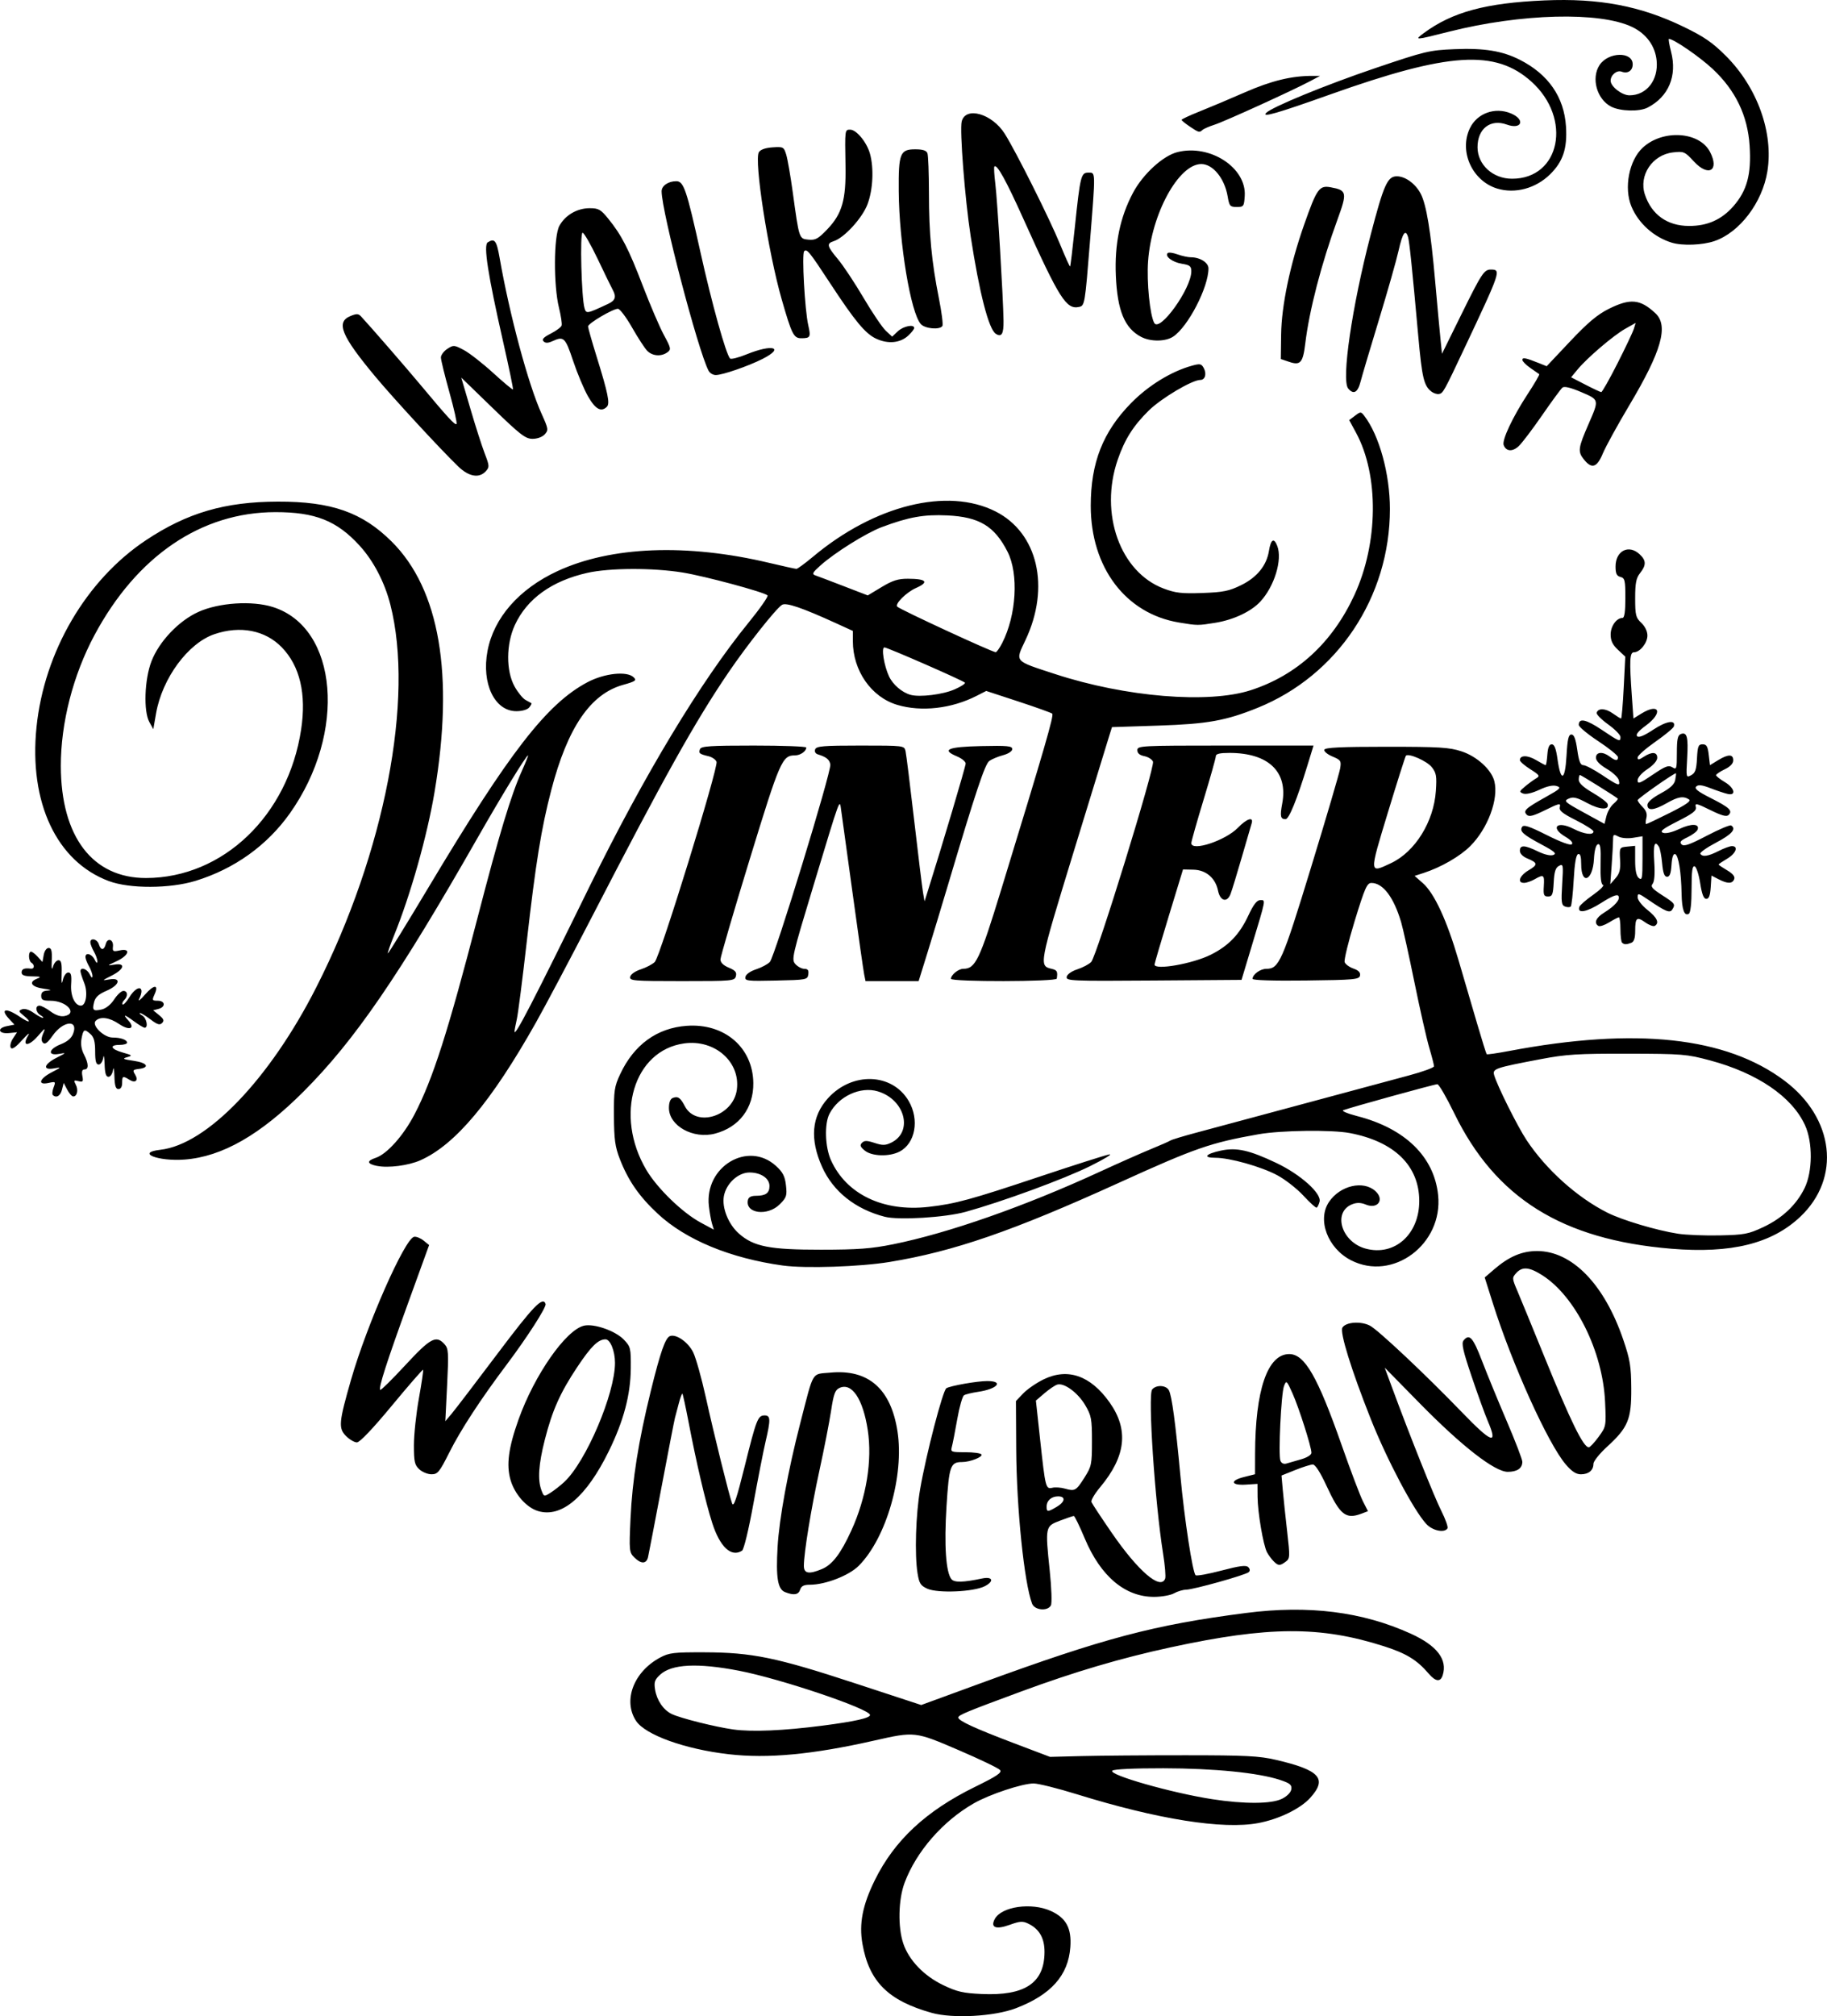 <?xml version="1.0" encoding="UTF-8" standalone="no"?>
<!-- Created with Inkscape (http://www.inkscape.org/) -->

<svg
   xmlns:dc="http://purl.org/dc/elements/1.1/"
   xmlns:cc="http://creativecommons.org/ns#"
   xmlns:rdf="http://www.w3.org/1999/02/22-rdf-syntax-ns#"
   xmlns:svg="http://www.w3.org/2000/svg"
   xmlns="http://www.w3.org/2000/svg"
   xmlns:sodipodi="http://sodipodi.sourceforge.net/DTD/sodipodi-0.dtd"
   xmlns:inkscape="http://www.inkscape.org/namespaces/inkscape"
   width="197.123mm"
   height="217.405mm"
   viewBox="0 0 197.123 217.405"
   version="1.1"
   id="svg232"
   inkscape:version="0.92.3 (2405546, 2018-03-11)"
   sodipodi:docname="Walking in a winter wonderland.svg">
  <title
     id="title249">Walking in a winter wonderland</title>
  <defs
     id="defs226" />
  <sodipodi:namedview
     id="base"
     pagecolor="#ffffff"
     bordercolor="#666666"
     borderopacity="1.0"
     inkscape:pageopacity="0.0"
     inkscape:pageshadow="2"
     inkscape:zoom="0.35"
     inkscape:cx="-720.11553"
     inkscape:cy="-239.44535"
     inkscape:document-units="mm"
     inkscape:current-layer="layer1"
     showgrid="false"
     fit-margin-top="0"
     fit-margin-left="0"
     fit-margin-right="0"
     fit-margin-bottom="0"
     inkscape:window-width="1920"
     inkscape:window-height="1017"
     inkscape:window-x="3832"
     inkscape:window-y="-8"
     inkscape:window-maximized="1" />
  <g
     inkscape:label="Layer 1"
     inkscape:groupmode="layer"
     id="layer1"
     transform="translate(544.305,192.401)">
    <path
       style="fill:#000000;stroke-width:1"
       d="m -443.791,24.644 c -4.682,-1.311 -6.745,-3.367 -7.461,-7.437 -0.381,-2.162 0.008,-4.169 1.326,-6.849 2.121,-4.311 5.527,-7.484 10.818,-10.078 2.378,-1.166 2.933,-1.539 2.701,-1.819 -0.161,-0.193 -2.162,-1.155 -4.448,-2.136 -4.73,-2.031 -4.733,-2.031 -9.126,-1.038 -6.68,1.511 -11.499,1.961 -15.728,1.47 -4.722,-0.549 -8.982,-2.086 -9.972,-3.597 -1.436,-2.192 -0.253,-5.298 2.599,-6.824 0.971,-0.52 1.468,-0.578 4.788,-0.567 5.133,0.017 7.74,0.552 16.19,3.324 l 7.194,2.36 6.439,-2.356 c 13.312,-4.869 18.678,-6.29 28.597,-7.568 6.751,-0.87 12.561,-0.141 17.78,2.229 2.834,1.288 3.987,2.788 3.447,4.489 -0.239,0.754 -0.766,0.693 -1.508,-0.175 -1.26,-1.475 -2.412,-2.182 -4.804,-2.949 -6.885,-2.206 -12.472,-2.178 -23.06,0.115 -5.354,1.159 -10.389,2.647 -16.133,4.767 -5.864,2.164 -6.758,2.534 -6.758,2.798 0,0.346 1.771,1.163 5.988,2.761 l 3.909,1.482 3.452,-0.088 c 1.899,-0.048 6.905,-0.088 11.125,-0.087 6.546,0.001 7.984,0.073 9.79,0.494 4.752,1.106 5.581,2.023 3.707,4.097 -1.065,1.178 -3.377,2.301 -5.603,2.72 -3.815,0.718 -10.827,-0.395 -19.579,-3.107 -2.061,-0.639 -4.16,-1.162 -4.663,-1.162 -1.223,0 -4.756,1.173 -6.45,2.142 -3.352,1.917 -6.21,5.195 -7.472,8.569 -0.677,1.808 -0.739,4.79 -0.137,6.557 0.613,1.8 2.224,3.477 4.298,4.474 1.487,0.715 2.145,0.867 4.149,0.959 4.663,0.214 6.762,-1.177 6.788,-4.497 0.012,-1.505 -0.547,-2.498 -1.733,-3.079 -0.617,-0.303 -0.902,-0.286 -2.027,0.119 -1.491,0.536 -2.102,0.297 -1.606,-0.63 0.722,-1.349 3.962,-1.813 6.047,-0.866 1.654,0.751 2.251,1.857 2.104,3.902 -0.218,3.044 -2.084,5.137 -5.869,6.585 -2.337,0.894 -6.811,1.139 -9.099,0.498 z m 37.807,-23.08 c 0.554,-0.277 0.959,-0.691 1.007,-1.032 0.067,-0.471 -0.142,-0.643 -1.216,-1 -2.332,-0.775 -7.078,-1.249 -12.582,-1.258 -3.21,-0.005 -5.354,0.096 -5.518,0.26 -0.445,0.445 6.37,2.389 10.768,3.072 3.48,0.54 6.407,0.524 7.541,-0.043 z m -49.574,-7.887 c 3.483,-0.451 5.124,-0.819 5.124,-1.149 0,-0.651 -9.639,-3.905 -14.141,-4.773 -4.469,-0.862 -7.267,-0.721 -8.509,0.431 -0.589,0.545 -0.673,0.797 -0.54,1.615 0.185,1.143 0.893,2.181 1.782,2.617 0.911,0.446 4.689,1.396 6.646,1.67 2.009,0.282 5.406,0.137 9.637,-0.411 z M -432.949,-19.476 c -0.851,-2.239 -1.676,-10.255 -1.713,-16.642 l -0.03,-5.206 0.786,-0.823 c 0.432,-0.452 1.416,-1.131 2.187,-1.508 2.609,-1.276 5.07,-0.425 7.125,2.467 2.096,2.948 1.777,5.818 -1.018,9.161 -0.583,0.697 -1.003,1.411 -0.935,1.587 0.068,0.176 1.05,1.665 2.182,3.309 2.859,4.153 5.283,6.234 5.773,4.957 0.082,-0.214 -0.019,-1.434 -0.224,-2.712 -0.883,-5.506 -1.656,-17.11 -1.178,-17.686 0.438,-0.528 1.504,-0.476 1.805,0.088 0.319,0.597 0.712,3.507 1.24,9.189 0.437,4.707 1.313,10.438 1.643,10.751 0.106,0.101 1.358,-0.124 2.782,-0.499 1.969,-0.518 2.663,-0.608 2.897,-0.374 0.193,0.193 0.214,0.395 0.057,0.54 -0.334,0.309 -5.947,1.882 -6.759,1.894 -0.35,0.005 -0.934,0.18 -1.298,0.387 -0.364,0.208 -1.323,0.382 -2.131,0.387 -3.146,0.02 -5.792,-2.204 -7.517,-6.319 -0.554,-1.322 -1.081,-2.403 -1.17,-2.403 -0.089,1.19e-4 -0.757,0.225 -1.485,0.501 -1.602,0.606 -1.61,0.643 -1.117,5.38 0.2,1.919 0.254,3.541 0.125,3.77 -0.364,0.65 -1.758,0.513 -2.029,-0.199 z m 2.649,-10.435 c 0.921,-0.544 1.004,-1.134 0.16,-1.134 -0.73,0 -1.244,0.459 -1.244,1.111 0,0.589 0.119,0.592 1.084,0.022 z m 3.018,-3.187 c 0.745,-1.177 0.793,-1.415 0.793,-3.899 0,-2.408 -0.065,-2.757 -0.725,-3.88 -0.803,-1.366 -2.313,-2.466 -3.041,-2.215 -0.257,0.088 -0.876,0.511 -1.375,0.939 l -0.908,0.778 0.453,4.176 c 0.57,5.249 0.606,5.394 1.327,5.224 0.311,-0.073 0.922,-0.031 1.359,0.094 1.07,0.307 1.202,0.231 2.117,-1.216 z m -32.331,12.37 c -0.783,-0.315 -0.986,-1.562 -0.795,-4.868 0.177,-3.064 1.124,-8.223 2.457,-13.385 1.481,-5.734 1.169,-5.213 3.231,-5.409 4.098,-0.39 6.534,1.735 7.247,6.323 0.744,4.784 -1.201,11.526 -4.185,14.511 -1.054,1.054 -3.597,2.038 -5.267,2.038 -0.648,0 -0.925,0.14 -1.048,0.529 -0.178,0.562 -0.691,0.644 -1.639,0.262 z m 3.994,-2.483 c 1.117,-0.467 2.026,-1.658 3.166,-4.148 1.625,-3.551 2.279,-7.56 1.771,-10.855 -0.516,-3.348 -1.715,-5.132 -3.042,-4.527 -0.48,0.219 -0.635,0.637 -0.914,2.475 -0.185,1.216 -0.748,4.101 -1.252,6.411 -0.9,4.127 -1.673,8.853 -1.683,10.286 -0.006,0.849 0.54,0.949 1.953,0.359 z m 11.357,2.117 c -0.717,-0.327 -0.871,-0.57 -1.046,-1.661 -0.326,-2.026 -0.192,-6.347 0.282,-9.083 0.645,-3.729 2.44,-10.629 2.828,-10.868 0.429,-0.265 3.324,-0.774 4.405,-0.774 1.844,0 1.109,0.857 -0.998,1.165 -0.655,0.096 -1.331,0.261 -1.502,0.368 -0.171,0.107 -0.5,1.264 -0.73,2.572 -0.23,1.308 -0.49,2.645 -0.579,2.973 -0.154,0.57 -0.092,0.595 1.442,0.595 0.882,0 1.669,0.107 1.75,0.239 0.168,0.272 -1.229,0.82 -2.09,0.82 -1.26,0 -1.406,0.413 -1.682,4.763 -0.267,4.2 -0.067,7.146 0.533,7.869 0.312,0.376 1.266,0.355 3.289,-0.072 1.16,-0.245 1.361,0.285 0.313,0.827 -1.191,0.616 -5.085,0.783 -6.216,0.268 z m 37.37,-2.959 c -0.23,-0.23 -0.548,-0.662 -0.709,-0.961 -0.405,-0.757 -1.008,-4.292 -1.019,-5.977 l -0.009,-1.402 -1.229,0.079 c -1.636,0.106 -1.79,-0.425 -0.237,-0.816 l 1.201,-0.302 0.005,-2.179 c 0.015,-6.895 1.341,-10.778 3.683,-10.778 1.67,0 3.061,2.415 5.672,9.856 0.958,2.729 1.985,5.439 2.283,6.023 l 0.542,1.062 -0.686,0.261 c -1.713,0.651 -2.332,0.156 -3.814,-3.051 -0.646,-1.397 -1.191,-2.245 -1.445,-2.245 -0.224,0 -1.077,0.268 -1.896,0.595 l -1.488,0.595 0.14,1.587 c 0.077,0.873 0.289,2.883 0.471,4.467 0.313,2.72 0.304,2.899 -0.164,3.241 -0.631,0.462 -0.792,0.455 -1.303,-0.055 z m 2.959,-10.985 c 0.656,-0.189 1.124,-0.483 1.124,-0.706 0,-0.633 -1.346,-4.855 -2.044,-6.413 -0.627,-1.399 -0.662,-1.43 -0.912,-0.794 -0.311,0.791 -0.632,7.431 -0.39,8.061 0.102,0.267 0.353,0.389 0.634,0.308 0.255,-0.074 0.97,-0.279 1.589,-0.457 z m -71.94,10.569 c -0.544,-0.544 -0.561,-0.725 -0.404,-4.167 0.19,-4.156 0.858,-8.363 2.185,-13.755 1.037,-4.214 1.572,-5.746 2.072,-5.938 0.67,-0.257 1.985,0.668 2.514,1.769 0.29,0.603 0.896,2.763 1.347,4.8 0.916,4.137 2.513,10.581 2.845,11.478 0.165,0.447 0.484,-0.492 1.351,-3.98 1.272,-5.118 1.427,-5.513 2.161,-5.513 0.641,0 0.657,0.442 0.097,2.828 -0.232,0.991 -0.821,3.994 -1.309,6.673 -0.517,2.839 -1.03,4.962 -1.231,5.089 -1.164,0.738 -2.383,-0.399 -3.218,-3.003 -0.715,-2.232 -1.692,-6.4 -2.559,-10.921 -0.307,-1.598 -0.601,-2.95 -0.654,-3.003 -0.053,-0.053 -0.231,0.421 -0.395,1.054 -0.164,0.633 -0.348,1.33 -0.41,1.548 -0.062,0.218 -0.709,3.552 -1.439,7.408 -0.73,3.856 -1.389,7.279 -1.465,7.607 -0.174,0.75 -0.756,0.761 -1.49,0.027 z m 85.457,-3.599 c -1.375,-1.492 -4.243,-6.918 -6.011,-11.372 -2.081,-5.243 -3.345,-9.319 -3.04,-9.805 0.378,-0.604 1.985,-0.718 2.967,-0.21 0.884,0.457 5.997,5.266 9.938,9.348 3.227,3.343 3.912,3.576 2.783,0.948 -0.302,-0.703 -1.085,-2.863 -1.74,-4.8 -0.948,-2.805 -1.125,-3.599 -0.873,-3.903 0.629,-0.758 1.008,-0.338 1.983,2.198 0.545,1.419 1.748,4.347 2.673,6.507 0.925,2.16 1.681,4.13 1.681,4.379 0,0.706 -0.551,1.087 -1.574,1.087 -1.402,0 -4.951,-2.76 -9.487,-7.379 l -3.786,-3.854 0.781,2.118 c 1.902,5.159 4.559,11.809 5.319,13.315 0.456,0.903 0.758,1.756 0.672,1.896 -0.323,0.523 -1.613,0.256 -2.285,-0.474 z m -95.844,-1.397 c -1.244,-0.377 -2.514,-1.813 -2.96,-3.346 -0.473,-1.625 -0.228,-3.472 0.866,-6.534 1.709,-4.785 5.084,-9.626 7.044,-10.103 1.074,-0.261 3.404,0.55 4.315,1.503 0.727,0.76 0.764,0.913 0.747,3.096 -0.022,2.846 -0.765,5.648 -2.362,8.911 -2.429,4.963 -5.119,7.24 -7.649,6.474 z m 2.837,-3.135 c 2.346,-2.182 5.472,-9.519 5.472,-12.841 0,-1.28 -0.508,-2.537 -1.025,-2.537 -0.79,0 -1.565,0.761 -3.058,3.005 -1.834,2.757 -2.683,4.658 -3.486,7.811 -0.68,2.668 -0.791,4.342 -0.364,5.467 0.266,0.698 0.277,0.701 0.992,0.248 0.398,-0.252 1.059,-0.771 1.469,-1.152 z m -15.645,-1.365 c -0.5,-0.466 -0.579,-0.821 -0.579,-2.6 0,-1.133 0.242,-3.406 0.539,-5.051 0.296,-1.645 0.499,-3.031 0.45,-3.08 -0.049,-0.049 -1.565,1.693 -3.369,3.871 -2.064,2.491 -3.462,3.959 -3.77,3.959 -0.269,0 -0.796,-0.307 -1.171,-0.683 -0.841,-0.841 -0.783,-1.485 0.547,-6.104 1.717,-5.96 5.799,-15.2 6.797,-15.384 0.231,-0.042 0.689,0.141 1.019,0.407 l 0.599,0.485 -2.252,6.207 c -2.352,6.483 -3.225,9.205 -3.02,9.411 0.067,0.067 1.283,-1.132 2.703,-2.665 2.724,-2.942 3.326,-3.264 4.23,-2.264 0.43,0.475 0.456,0.884 0.281,4.415 l -0.193,3.892 0.693,-0.823 c 0.381,-0.453 2.605,-3.362 4.941,-6.466 3.883,-5.158 4.899,-6.207 5.182,-5.357 0.113,0.338 -1.965,3.574 -4.219,6.572 -2.798,3.72 -4.932,6.989 -6.158,9.429 -1.072,2.134 -1.262,2.367 -1.93,2.367 -0.408,0 -1.002,-0.243 -1.32,-0.539 z m 123.703,-0.52 c -1.914,-2.236 -5.792,-10.808 -7.882,-17.424 l -0.866,-2.741 1.037,-0.891 c 1.596,-1.371 2.991,-1.962 4.626,-1.959 3.767,0.007 7.244,3.582 9.278,9.537 0.74,2.166 0.856,2.87 0.872,5.277 0.022,3.334 -0.345,4.218 -2.612,6.29 -0.809,0.739 -1.471,1.567 -1.471,1.84 0,0.701 -0.516,1.131 -1.355,1.131 -0.513,0 -0.981,-0.305 -1.627,-1.06 z m 3.537,-2.975 c 0.815,-1.115 0.821,-1.146 0.702,-3.77 -0.247,-5.446 -3.2,-11.392 -6.788,-13.667 -1.397,-0.886 -2.147,-0.947 -2.799,-0.228 -0.458,0.506 -0.454,0.575 0.12,1.918 0.327,0.766 1.636,3.953 2.909,7.082 2.848,7.003 4.215,9.79 4.801,9.79 0.128,0 0.602,-0.506 1.055,-1.124 z m -87.999,-18.475 c -5.695,-0.788 -10.5,-2.778 -13.527,-5.602 -1.998,-1.864 -3.174,-3.563 -4.076,-5.887 -0.511,-1.317 -0.619,-2.105 -0.635,-4.63 -0.017,-2.757 0.047,-3.183 0.678,-4.53 1.487,-3.17 3.971,-4.971 7.175,-5.202 4.073,-0.294 7.136,2.332 7.185,6.16 0.035,2.711 -1.52,4.772 -4.12,5.46 -2.362,0.625 -4.984,-0.83 -4.984,-2.765 0,-0.595 0.148,-0.975 0.421,-1.08 0.548,-0.21 0.822,-0.024 1.288,0.878 1.221,2.362 5.234,1.097 5.619,-1.771 0.401,-2.992 -2.381,-5.438 -5.672,-4.987 -5.458,0.748 -7.567,7.771 -4.095,13.641 1.174,1.985 3.889,4.615 5.862,5.679 l 1.422,0.766 -0.193,-0.634 c -0.106,-0.349 -0.259,-1.202 -0.34,-1.896 -0.497,-4.272 4.228,-7.1 7.245,-4.336 0.738,0.676 0.96,1.109 1.07,2.088 0.126,1.114 0.06,1.314 -0.667,2.041 -1.311,1.311 -3.728,1.004 -3.443,-0.438 0.065,-0.33 0.335,-0.476 0.882,-0.477 1.047,-0.001 1.449,-0.295 1.449,-1.058 0,-0.827 -0.93,-1.455 -2.155,-1.455 -1.223,0 -2.507,1.178 -2.761,2.535 -0.237,1.262 0.482,3.054 1.627,4.06 1.593,1.399 3.308,1.734 8.845,1.731 3.995,-0.003 5.43,-0.111 7.805,-0.59 5.939,-1.198 14.192,-4.091 22.225,-7.79 2.037,-0.938 4.538,-2.046 5.556,-2.462 1.019,-0.416 1.971,-0.836 2.117,-0.932 0.146,-0.097 1.455,-0.492 2.91,-0.878 1.455,-0.386 6.575,-1.762 11.377,-3.058 4.802,-1.296 9.952,-2.682 11.443,-3.08 1.492,-0.398 2.712,-0.843 2.712,-0.988 0,-0.145 -0.233,-1.051 -0.517,-2.013 -0.284,-0.962 -1.002,-4.127 -1.595,-7.035 -0.593,-2.908 -1.241,-5.836 -1.441,-6.507 -0.796,-2.681 -1.96,-4.214 -3.199,-4.214 -0.477,0 -0.712,0.53 -1.798,4.066 -0.687,2.236 -1.178,4.252 -1.091,4.479 0.087,0.227 0.516,0.538 0.952,0.69 0.547,0.191 0.765,0.422 0.703,0.746 -0.083,0.43 -0.576,0.476 -5.841,0.541 -3.498,0.043 -5.751,-0.027 -5.751,-0.18 0,-0.476 0.833,-1.082 1.486,-1.082 1.372,0 1.708,-0.763 4.831,-10.962 1.646,-5.374 3.056,-10.166 3.134,-10.649 0.132,-0.811 0.069,-0.908 -0.837,-1.286 -0.538,-0.225 -0.931,-0.553 -0.872,-0.729 0.08,-0.238 1.784,-0.32 6.699,-0.32 5.75,0 6.787,0.064 8.116,0.5 1.649,0.541 3.216,1.968 3.529,3.213 0.483,1.923 -0.698,5.098 -2.603,7.004 -1.103,1.103 -3.161,2.288 -5.019,2.89 l -0.982,0.318 0.884,0.776 c 1.243,1.091 2.59,3.996 3.857,8.318 0.597,2.037 1.505,5.131 2.016,6.874 0.512,1.744 0.971,3.211 1.021,3.262 0.05,0.05 1.144,-0.108 2.43,-0.351 13.642,-2.581 23.407,-1.526 29.708,3.21 5.37,4.037 6.117,10.486 1.699,14.665 -3.066,2.9 -7.442,3.985 -13.915,3.45 -11.784,-0.974 -18.97,-5.461 -23.434,-14.631 -0.83,-1.705 -1.644,-3.104 -1.81,-3.109 -0.281,-0.008 -9.28,2.475 -10.151,2.801 -0.218,0.082 0.459,0.369 1.505,0.638 5.175,1.331 8.306,4.388 8.729,8.524 0.542,5.291 -4.887,9.342 -9.405,7.017 -2.514,-1.294 -3.669,-4.36 -2.369,-6.288 1.19,-1.766 3.695,-2.353 5,-1.172 1.019,0.922 0.263,1.992 -1.03,1.457 -0.519,-0.215 -0.956,-0.229 -1.439,-0.045 -2.179,0.829 -1.208,4.087 1.43,4.798 3.116,0.839 5.789,-1.549 5.776,-5.16 -0.014,-3.785 -2.69,-6.392 -7.496,-7.304 -1.942,-0.368 -7.421,-0.297 -9.829,0.127 -5.183,0.914 -6.818,1.481 -15.035,5.216 -11.495,5.225 -17.858,7.422 -24.789,8.557 -3.179,0.521 -9.094,0.719 -11.506,0.385 z m 105.751,-4.136 c 2.06,-0.964 3.579,-2.391 4.468,-4.199 0.879,-1.786 0.903,-4.948 0.052,-6.804 -1.41,-3.075 -5.142,-5.616 -10.259,-6.986 -2.504,-0.67 -2.979,-0.709 -8.864,-0.721 -5.4,-0.011 -6.635,0.066 -9.393,0.59 -4.934,0.936 -5.216,1.033 -5.022,1.719 0.319,1.129 2.513,5.526 3.496,7.008 2.117,3.19 5.462,6.191 8.73,7.832 1.607,0.807 5.326,1.914 7.612,2.265 0.873,0.134 2.902,0.215 4.508,0.18 2.639,-0.058 3.089,-0.143 4.67,-0.883 z m -40.143,-39.259 c 2.594,-1.219 4.613,-4.468 4.835,-7.782 0.108,-1.61 0.05,-1.946 -0.447,-2.573 -0.518,-0.654 -2.489,-1.522 -2.784,-1.227 -0.067,0.067 -0.943,2.824 -1.947,6.128 -2.033,6.689 -2.04,6.574 0.343,5.454 z m -54.632,38.132 c -3.165,-0.814 -5.563,-2.722 -6.753,-5.371 -1.342,-2.99 -1.137,-5.446 0.62,-7.394 2.61,-2.894 6.941,-2.753 8.721,0.284 1.18,2.014 0.717,4.575 -0.987,5.456 -1.106,0.572 -2.983,0.518 -3.75,-0.109 -0.493,-0.403 -0.557,-0.58 -0.302,-0.839 0.257,-0.261 0.533,-0.259 1.355,0.012 0.854,0.282 1.162,0.278 1.784,-0.021 2.418,-1.162 1.514,-4.656 -1.433,-5.539 -1.876,-0.562 -4.239,0.534 -5.213,2.418 -0.562,1.088 -0.482,3.583 0.162,5.009 1.662,3.682 5.656,5.587 10.545,5.029 2.898,-0.331 4.512,-0.771 12.057,-3.292 3.638,-1.216 6.972,-2.278 7.408,-2.36 0.437,-0.082 -0.499,0.489 -2.079,1.271 -2.807,1.387 -9.435,3.819 -13.399,4.916 -2.22,0.614 -7.228,0.918 -8.736,0.53 z m 45.173,-2.276 c -0.697,-0.755 -1.969,-1.748 -2.827,-2.205 -1.748,-0.932 -5.113,-1.877 -6.68,-1.877 -1.378,0 -1.052,-0.418 0.604,-0.773 1.687,-0.362 3.06,-0.057 5.983,1.33 2.604,1.235 4.9,3.289 4.668,4.176 -0.081,0.311 -0.223,0.601 -0.315,0.644 -0.092,0.043 -0.737,-0.54 -1.433,-1.295 z m -99.936,-3.2 c -1.099,-0.222 -1.16,-0.544 -0.165,-0.872 1.218,-0.402 2.999,-2.392 4.195,-4.688 1.978,-3.796 3.615,-8.903 6.828,-21.295 2.322,-8.955 3.596,-13.169 4.767,-15.765 0.41,-0.909 0.705,-1.654 0.656,-1.654 -0.191,0 -2.826,4.303 -5.428,8.864 -8.532,14.953 -13.277,21.869 -18.79,27.386 -4.672,4.675 -8.789,7.027 -12.838,7.333 -2.888,0.218 -5.3,-0.751 -2.62,-1.053 5.033,-0.567 11.801,-7.614 16.834,-17.527 7.373,-14.522 10.584,-31.121 7.983,-41.275 -0.617,-2.409 -1.817,-4.706 -3.316,-6.346 -2.457,-2.688 -4.786,-3.614 -9.086,-3.61 -8,0.007 -14.953,4.733 -19.522,13.27 -2.309,4.314 -3.634,9.473 -3.625,14.117 0.015,7.608 3.423,12.079 9.2,12.066 8.299,-0.018 15.32,-6.738 16.726,-16.01 0.581,-3.832 -0.128,-6.848 -2.085,-8.865 -1.789,-1.844 -4.481,-2.369 -7.272,-1.419 -2.844,0.969 -5.634,4.757 -6.296,8.548 l -0.296,1.697 -0.427,-0.771 c -0.642,-1.16 -0.526,-4.585 0.222,-6.535 0.824,-2.15 2.958,-4.393 5.087,-5.348 2.213,-0.993 5.774,-1.225 8.009,-0.522 7.06,2.221 8,13.567 1.843,22.251 -2.455,3.463 -5.982,5.988 -10.165,7.275 -2.767,0.852 -7.111,0.867 -9.356,0.033 -5.647,-2.098 -8.647,-8.473 -7.816,-16.604 0.832,-8.135 5.359,-15.865 11.801,-20.151 4.448,-2.959 8.518,-4.151 14.234,-4.167 5.78,-0.016 9.105,1.149 12.282,4.304 5.179,5.143 6.757,14.364 4.627,27.026 -0.797,4.738 -2.593,11.094 -4.367,15.454 -0.414,1.016 -0.715,1.885 -0.67,1.93 0.045,0.045 2.023,-3.163 4.396,-7.129 8.715,-14.566 12.759,-19.784 17.13,-22.104 1.846,-0.98 4.296,-1.238 5.007,-0.527 0.328,0.328 0.175,0.435 -1.153,0.805 -3.513,0.978 -5.983,4.596 -7.747,11.349 -1.077,4.125 -1.681,7.853 -2.647,16.363 -0.454,4.002 -0.935,7.752 -1.069,8.334 -0.133,0.582 -0.245,1.177 -0.248,1.323 -0.014,0.69 1.979,-3.159 8.152,-15.743 5.82,-11.863 11.928,-21.988 17.076,-28.307 1.243,-1.526 2.176,-2.86 2.072,-2.964 -0.355,-0.355 -6.743,-2.076 -9.157,-2.468 -3.216,-0.522 -7.893,-0.505 -10.293,0.037 -3.826,0.864 -6.499,2.787 -7.81,5.616 -0.957,2.068 -0.97,4.962 -0.029,6.646 0.353,0.633 0.881,1.28 1.172,1.439 0.291,0.159 0.576,0.316 0.633,0.348 0.057,0.033 -0.047,0.241 -0.231,0.463 -0.197,0.238 -0.767,0.403 -1.387,0.403 -2.348,0 -3.777,-2.981 -3.113,-6.497 0.674,-3.57 3.399,-6.68 7.538,-8.602 5.778,-2.683 13.966,-3.004 22.841,-0.897 1.503,0.357 2.832,0.649 2.953,0.649 0.121,0 0.934,-0.597 1.807,-1.326 6.639,-5.547 14.485,-7.487 19.676,-4.865 4.557,2.303 5.924,8.158 3.235,13.856 -1.132,2.399 -1.294,2.212 3.183,3.676 7.606,2.486 16.557,3.223 21.13,1.739 4.978,-1.615 8.796,-5.122 11.17,-10.261 2.585,-5.594 2.661,-12.909 0.182,-17.486 l -0.744,-1.373 0.627,-0.473 c 0.603,-0.455 0.641,-0.454 1.003,0.016 1.614,2.099 2.763,6.272 2.763,10.039 0,9.485 -5.641,17.955 -14.282,21.445 -3.439,1.389 -5.413,1.742 -10.7,1.915 l -5.006,0.163 -0.332,1.058 c -0.183,0.582 -1.913,6.217 -3.844,12.521 -3.706,12.097 -3.718,12.159 -2.324,12.488 0.584,0.138 0.659,0.284 0.544,1.052 -0.052,0.344 -11.417,0.363 -11.417,0.019 0,-0.421 0.808,-1.077 1.327,-1.077 1.318,0 1.761,-0.926 4.099,-8.554 4.739,-15.465 5.703,-18.787 5.499,-18.961 -0.115,-0.099 -1.764,-0.689 -3.665,-1.313 l -3.455,-1.133 -1.043,0.531 c -2.704,1.378 -5.945,1.746 -8.552,0.971 -2.803,-0.832 -4.794,-3.686 -4.794,-6.873 v -1.103 l -1.786,-0.815 c -3.688,-1.684 -5.409,-2.27 -5.856,-1.998 -0.647,0.395 -3.809,4.389 -5.829,7.365 -3.571,5.259 -6.95,11.309 -14.702,26.321 -2.291,4.436 -5.005,9.555 -6.032,11.377 -4.804,8.523 -8.714,13.177 -12.461,14.834 -1.28,0.566 -3.457,0.849 -4.663,0.605 z m 62.314,-51.393 c 0.697,-0.308 1.194,-0.635 1.103,-0.725 -0.246,-0.246 -8.369,-3.798 -8.686,-3.798 -0.355,0 -0.045,1.953 0.494,3.114 0.416,0.894 1.399,1.741 2.321,1.999 1,0.28 3.501,-0.03 4.767,-0.59 z m 5.125,-4.994 c 1.538,-3.014 1.798,-7.449 0.577,-9.848 -1.406,-2.764 -3.049,-3.752 -6.513,-3.915 -2.512,-0.118 -4.156,0.176 -7.054,1.262 -1.677,0.628 -5.094,2.765 -6.633,4.148 -0.853,0.766 -0.93,0.921 -0.529,1.06 0.259,0.089 1.635,0.611 3.059,1.16 l 2.589,0.998 1.496,-0.901 c 1.182,-0.712 1.777,-0.9 2.835,-0.897 2.013,0.006 2.319,0.359 0.868,1.001 -1.039,0.46 -2.318,1.739 -2.012,2.013 0.389,0.349 10.186,4.878 10.614,4.906 0.106,0.007 0.423,-0.437 0.703,-0.987 z m -102.435,48.73 c -0.088,-0.088 -0.047,-0.455 0.09,-0.815 0.238,-0.626 0.213,-0.648 -0.546,-0.481 -1.217,0.267 -1.012,-0.445 0.329,-1.141 1.079,-0.56 1.09,-0.577 0.265,-0.428 -1.269,0.23 -1.112,-0.448 0.265,-1.144 1.074,-0.543 1.086,-0.561 0.265,-0.416 -1.268,0.224 -1.127,-0.523 0.197,-1.042 0.703,-0.276 1.149,-0.658 1.333,-1.142 0.592,-1.556 -1.085,-1.397 -2.211,0.21 -0.542,0.773 -0.828,0.987 -1.038,0.777 -0.21,-0.21 -0.203,-0.492 0.024,-1.025 0.273,-0.64 0.199,-0.603 -0.581,0.295 -1.014,1.167 -1.772,1.131 -1.054,-0.051 0.238,-0.393 -0.04,-0.186 -0.619,0.46 -0.728,0.812 -1.114,1.073 -1.253,0.848 -0.111,-0.179 -0.004,-0.626 0.238,-0.994 l 0.439,-0.669 -0.853,0.086 c -1.145,0.115 -1.363,-0.524 -0.254,-0.746 l 0.829,-0.166 -0.542,-0.577 c -1.065,-1.133 -0.394,-1.295 1.117,-0.269 1.078,0.733 1.347,0.633 0.392,-0.146 -0.534,-0.436 -0.549,-0.504 -0.142,-0.662 0.274,-0.107 0.762,0.043 1.231,0.377 0.428,0.305 0.879,0.55 1.002,0.546 0.123,-0.004 0.015,-0.129 -0.239,-0.278 -0.54,-0.314 -0.622,-1.037 -0.118,-1.037 0.19,0 0.726,0.281 1.192,0.625 0.552,0.407 1.076,0.581 1.507,0.498 1.464,-0.28 0.205,-1.652 -1.515,-1.652 -0.823,0 -0.999,-0.093 -0.999,-0.529 0,-0.391 0.19,-0.54 0.728,-0.569 0.462,-0.025 0.301,-0.098 -0.442,-0.198 -1.321,-0.179 -1.695,-0.698 -0.77,-1.068 0.532,-0.213 0.462,-0.25 -0.507,-0.264 -0.816,-0.012 -1.124,-0.126 -1.124,-0.414 0,-0.383 0.296,-0.507 0.992,-0.417 0.395,0.051 0.442,-0.409 0.066,-0.642 -0.321,-0.198 -0.355,-1.191 -0.041,-1.191 0.123,0 0.45,0.251 0.728,0.558 l 0.504,0.558 0.135,-0.757 c 0.077,-0.434 0.303,-0.757 0.529,-0.757 0.304,0 0.382,0.303 0.34,1.323 -0.039,0.936 0.003,1.129 0.144,0.661 0.109,-0.364 0.372,-0.661 0.584,-0.661 0.296,0 0.374,0.336 0.337,1.455 -0.034,1.043 0.004,1.23 0.135,0.661 0.102,-0.445 0.355,-0.794 0.577,-0.794 0.306,0 0.376,0.286 0.312,1.284 -0.079,1.239 0.405,2.288 1.056,2.288 0.559,0 0.768,-1.411 0.36,-2.432 -0.224,-0.56 -0.408,-1.135 -0.408,-1.278 0,-0.496 0.715,-0.256 1,0.336 0.173,0.358 0.291,0.437 0.296,0.198 0.005,-0.218 -0.162,-0.695 -0.37,-1.058 -0.208,-0.364 -0.382,-0.81 -0.388,-0.992 -0.016,-0.555 0.685,-0.368 0.991,0.265 0.173,0.358 0.291,0.437 0.296,0.198 0.005,-0.218 -0.162,-0.695 -0.37,-1.058 -0.208,-0.364 -0.382,-0.81 -0.388,-0.992 -0.015,-0.539 0.734,-0.376 0.917,0.198 0.218,0.688 0.562,0.675 0.745,-0.028 0.191,-0.729 0.862,-0.489 0.775,0.277 -0.059,0.523 0.02,0.568 0.728,0.413 1.244,-0.273 1.012,0.54 -0.33,1.161 -1.052,0.486 -1.069,0.51 -0.265,0.374 1.271,-0.216 1.114,0.481 -0.265,1.178 -1.074,0.543 -1.086,0.561 -0.265,0.416 1.343,-0.238 1.138,0.607 -0.296,1.222 -0.839,0.359 -1.205,0.692 -1.336,1.212 -0.226,0.899 -0.112,1.01 0.819,0.804 0.45,-0.1 0.984,-0.531 1.344,-1.084 0.329,-0.505 0.775,-0.918 0.992,-0.918 0.472,0 0.518,0.564 0.081,1.001 -0.172,0.172 -0.245,0.381 -0.162,0.464 0.083,0.083 0.412,-0.272 0.732,-0.789 0.862,-1.395 1.75,-1.224 1.046,0.202 -0.157,0.318 0.13,0.102 0.637,-0.48 0.973,-1.117 1.529,-1.117 1.02,-0.001 -0.278,0.61 -0.25,0.663 0.354,0.663 0.815,0 0.877,0.674 0.081,0.882 l -0.574,0.15 0.641,0.523 c 0.501,0.409 0.571,0.594 0.322,0.847 -0.251,0.255 -0.515,0.174 -1.239,-0.378 -0.506,-0.386 -1.018,-0.699 -1.137,-0.694 -0.119,0.004 -0.008,0.129 0.247,0.278 0.46,0.268 0.658,1.302 0.25,1.302 -0.117,0 -0.617,-0.298 -1.11,-0.661 -1.085,-0.801 -1.305,-0.843 -0.656,-0.126 0.799,0.883 0.123,1.146 -0.994,0.387 -1.048,-0.712 -2.027,-0.844 -2.53,-0.341 -0.469,0.469 0.882,1.8 1.826,1.8 0.885,0 1.56,0.241 1.56,0.557 0,0.13 -0.357,0.236 -0.794,0.236 -1.155,0 -0.971,0.459 0.331,0.825 1.043,0.293 1.076,0.33 0.463,0.504 -0.55,0.156 -0.426,0.222 0.738,0.391 1.466,0.213 1.763,0.728 0.507,0.877 -0.614,0.073 -0.661,0.144 -0.386,0.583 0.406,0.651 0.054,0.99 -0.602,0.581 -0.712,-0.445 -0.785,-0.413 -0.785,0.341 0,0.412 -0.15,0.661 -0.397,0.661 -0.297,0 -0.407,-0.348 -0.437,-1.389 -0.022,-0.764 -0.089,-1.062 -0.15,-0.661 -0.061,0.404 -0.279,0.728 -0.49,0.728 -0.276,0 -0.39,-0.378 -0.419,-1.389 -0.022,-0.764 -0.089,-1.062 -0.15,-0.661 -0.061,0.404 -0.279,0.728 -0.49,0.728 -0.282,0 -0.379,-0.363 -0.379,-1.414 0,-1.034 -0.13,-1.532 -0.484,-1.852 -0.677,-0.613 -0.792,-0.56 -0.983,0.456 -0.11,0.588 -0.024,1.172 0.253,1.707 0.515,0.997 0.539,1.633 0.06,1.633 -0.247,0 -0.318,0.22 -0.226,0.702 0.117,0.612 0.062,0.684 -0.429,0.555 -0.493,-0.129 -0.528,-0.082 -0.283,0.377 0.304,0.568 0.152,1.276 -0.273,1.276 -0.145,0 -0.437,-0.327 -0.647,-0.728 l -0.383,-0.728 -0.184,0.728 c -0.171,0.679 -0.622,0.937 -0.991,0.568 z m 62.299,-12.739 c 0.052,-0.27 0.53,-0.606 1.144,-0.806 0.58,-0.189 1.259,-0.546 1.508,-0.794 0.578,-0.575 6.887,-21.009 6.665,-21.587 -0.091,-0.237 -0.48,-0.507 -0.864,-0.598 -0.984,-0.235 -1.092,-0.324 -0.923,-0.763 0.125,-0.325 1.077,-0.388 5.809,-0.388 3.113,0 5.66,0.095 5.66,0.212 0,0.402 -0.637,0.847 -1.214,0.847 -1.385,0 -1.614,0.524 -4.894,11.22 -1.734,5.653 -3.152,10.508 -3.152,10.787 0,0.329 0.319,0.642 0.903,0.886 0.706,0.295 0.872,0.494 0.763,0.913 -0.135,0.516 -0.341,0.535 -5.817,0.535 -5.264,0 -5.671,-0.034 -5.588,-0.463 z m 12.434,0.008 c 0.054,-0.279 0.522,-0.611 1.145,-0.814 0.58,-0.189 1.25,-0.546 1.489,-0.794 0.52,-0.539 6.642,-20.511 6.526,-21.287 -0.08,-0.531 -0.424,-0.815 -1.333,-1.095 -0.282,-0.087 -0.398,-0.298 -0.302,-0.548 0.132,-0.345 0.874,-0.407 4.885,-0.407 4.688,0 4.73,0.005 4.865,0.595 0.075,0.327 0.494,3.691 0.932,7.474 0.438,3.784 0.869,7.296 0.958,7.805 l 0.161,0.926 0.334,-1.058 c 1.579,-5.003 4.103,-13.492 4.103,-13.8 0,-0.21 -0.425,-0.56 -0.944,-0.777 -1.72,-0.719 -0.989,-1.028 2.62,-1.108 2.827,-0.062 3.352,-0.012 3.352,0.321 0,0.233 -0.411,0.505 -1,0.664 -0.55,0.148 -1.216,0.427 -1.479,0.62 -0.471,0.345 -1.456,3.295 -4.432,13.287 -0.737,2.474 -1.757,5.837 -2.266,7.474 l -0.926,2.977 h -2.865 -2.865 l -0.147,-0.728 c -0.081,-0.4 -0.637,-4.299 -1.236,-8.665 -0.599,-4.366 -1.156,-8.407 -1.238,-8.98 -0.189,-1.314 0.008,-1.847 -3.013,8.128 -2.294,7.574 -2.374,7.923 -1.932,8.412 0.254,0.281 0.69,0.51 0.968,0.51 0.374,0 0.484,0.156 0.422,0.595 -0.082,0.578 -0.186,0.598 -3.479,0.67 -3.134,0.069 -3.387,0.038 -3.304,-0.397 z m 34.661,-0.005 c 0.053,-0.273 0.527,-0.608 1.145,-0.809 0.58,-0.189 1.255,-0.546 1.5,-0.794 0.582,-0.59 6.89,-21.022 6.668,-21.6 -0.093,-0.242 -0.511,-0.509 -0.929,-0.593 -0.513,-0.103 -0.76,-0.313 -0.76,-0.648 0,-0.476 0.388,-0.496 9.504,-0.496 h 9.504 l -0.67,2.183 c -1.126,3.667 -1.977,5.755 -2.345,5.755 -0.552,0 -0.618,-0.313 -0.36,-1.698 0.638,-3.414 -1.487,-5.446 -5.695,-5.446 -1.046,0 -1.47,0.101 -1.47,0.351 0,0.193 -0.595,2.307 -1.322,4.696 -0.727,2.39 -1.322,4.494 -1.323,4.676 -0.002,0.945 3.682,-0.267 5.026,-1.653 0.968,-0.999 1.718,-1.234 1.481,-0.464 -0.078,0.255 -0.56,1.907 -1.07,3.672 -0.51,1.765 -1.05,3.53 -1.199,3.922 -0.375,0.985 -1.123,0.791 -1.357,-0.353 -0.278,-1.36 -1.297,-2.227 -2.65,-2.256 l -1.128,-0.024 -1.535,5.027 c -0.844,2.765 -1.536,5.116 -1.536,5.226 -0.002,0.639 4.117,-0.082 6.073,-1.062 1.925,-0.965 3.092,-2.181 4.04,-4.206 0.565,-1.207 0.928,-1.677 1.294,-1.677 0.599,0 0.645,-0.252 -0.906,4.898 l -1.115,3.701 -9.476,0.07 c -8.929,0.066 -9.471,0.043 -9.386,-0.397 z m 59.923,-3.685 c -0.097,-0.097 -0.176,-0.752 -0.176,-1.455 0,-0.703 -0.075,-1.279 -0.167,-1.279 -0.092,0 -0.566,0.246 -1.054,0.548 -0.487,0.301 -1.008,0.473 -1.156,0.381 -0.511,-0.316 -0.267,-0.887 0.608,-1.428 1.179,-0.729 1.783,-1.431 1.551,-1.805 -0.131,-0.212 -0.708,0.021 -1.86,0.754 -1.568,0.997 -2.604,1.185 -2.357,0.426 0.059,-0.182 0.728,-0.766 1.486,-1.298 0.758,-0.532 1.238,-1.014 1.066,-1.071 -0.213,-0.071 -0.295,-0.806 -0.259,-2.301 0.041,-1.706 -0.024,-2.171 -0.292,-2.083 -0.215,0.071 -0.375,0.67 -0.424,1.592 -0.125,2.357 -1.377,2.865 -1.377,0.559 0,-0.84 -0.099,-1.164 -0.331,-1.088 -0.222,0.073 -0.379,0.992 -0.479,2.794 -0.081,1.477 -0.225,2.762 -0.319,2.856 -0.094,0.094 -0.372,0.094 -0.617,5.29e-4 -0.385,-0.148 -0.426,-0.475 -0.306,-2.407 0.132,-2.11 0.112,-2.222 -0.347,-1.976 -0.368,0.197 -0.506,0.629 -0.566,1.779 -0.069,1.316 -0.15,1.519 -0.608,1.519 -0.457,0 -0.52,-0.153 -0.458,-1.124 0.077,-1.227 -0.011,-1.291 -0.997,-0.728 -0.364,0.208 -0.87,0.382 -1.124,0.387 -0.784,0.016 -0.513,-0.773 0.463,-1.348 1.04,-0.614 1.021,-0.811 -0.126,-1.286 -0.488,-0.202 -0.799,-0.525 -0.799,-0.828 0,-0.646 0.511,-0.628 1.949,0.071 0.711,0.346 1.361,0.495 1.657,0.381 0.389,-0.149 0.142,-0.372 -1.222,-1.101 -2.041,-1.091 -2.44,-1.447 -2.147,-1.921 0.17,-0.275 0.757,-0.081 2.67,0.879 1.525,0.766 2.546,1.138 2.7,0.984 0.154,-0.154 -0.108,-0.458 -0.695,-0.804 -1.694,-0.999 -0.911,-1.768 0.873,-0.857 1.143,0.583 2.153,0.717 2.153,0.286 0,-0.144 -0.845,-0.687 -1.879,-1.207 -1.501,-0.756 -1.853,-1.046 -1.749,-1.442 0.113,-0.433 -0.082,-0.391 -1.558,0.337 -1.321,0.651 -1.758,0.763 -2.008,0.512 -0.427,-0.427 -0.142,-0.694 2.063,-1.924 1.567,-0.874 1.697,-1.005 1.163,-1.174 -0.398,-0.126 -1.027,0.009 -1.868,0.403 -0.771,0.361 -1.457,0.52 -1.751,0.406 -0.441,-0.171 -0.423,-0.238 0.207,-0.764 0.379,-0.317 0.912,-0.706 1.184,-0.865 0.45,-0.263 0.393,-0.354 -0.623,-0.996 -0.615,-0.388 -1.118,-0.827 -1.118,-0.976 0,-0.549 0.817,-0.556 1.733,-0.016 0.519,0.306 0.989,0.557 1.045,0.557 0.056,0 0.139,-0.506 0.183,-1.124 0.057,-0.785 0.201,-1.124 0.477,-1.124 0.282,0 0.459,0.454 0.617,1.585 0.353,2.527 0.818,2.366 0.973,-0.337 0.104,-1.815 0.217,-2.307 0.529,-2.307 0.285,0 0.463,0.465 0.632,1.654 0.177,1.246 0.34,1.654 0.661,1.654 0.234,5.3e-4 1.14,0.476 2.014,1.057 1.812,1.206 1.987,1.258 1.799,0.537 -0.075,-0.286 -0.659,-0.827 -1.298,-1.202 -0.745,-0.437 -1.162,-0.867 -1.162,-1.199 0,-0.624 0.732,-0.688 1.471,-0.13 0.636,0.481 0.912,0.504 0.905,0.075 -0.003,-0.182 -0.956,-0.956 -2.117,-1.721 -1.161,-0.765 -2.111,-1.556 -2.111,-1.758 0,-0.772 0.792,-0.605 2.473,0.523 1.943,1.304 2.025,1.335 2.025,0.773 0,-0.219 -0.6,-0.829 -1.334,-1.356 -0.734,-0.527 -1.289,-1.092 -1.235,-1.256 0.174,-0.522 0.954,-0.486 1.748,0.08 0.423,0.302 0.823,0.548 0.887,0.548 0.064,0 0.193,-1.502 0.286,-3.337 l 0.169,-3.337 -0.79,-0.738 c -0.581,-0.543 -0.79,-0.979 -0.79,-1.649 0,-0.9 0.634,-1.787 1.278,-1.787 0.211,0 0.31,-0.681 0.31,-2.141 0,-1.919 -0.055,-2.156 -0.529,-2.28 -0.41,-0.107 -0.529,-0.361 -0.529,-1.125 0,-1.694 1.42,-2.418 2.596,-1.323 0.718,0.669 0.73,1.169 0.05,2.034 -0.425,0.54 -0.529,1.073 -0.529,2.708 0,1.828 0.067,2.098 0.661,2.656 0.403,0.378 0.661,0.914 0.661,1.369 0,0.804 -0.808,1.806 -1.455,1.806 -0.456,0 -0.498,0.881 -0.225,4.719 l 0.172,2.419 0.852,-0.526 c 1.955,-1.208 2.375,-0.101 0.489,1.287 -0.81,0.596 -1.118,0.975 -0.939,1.154 0.179,0.179 0.753,-0.056 1.748,-0.716 1.41,-0.936 2.455,-1.094 2.205,-0.333 -0.06,0.182 -0.961,0.926 -2.002,1.654 -1.041,0.728 -1.895,1.485 -1.898,1.684 -0.004,0.287 0.13,0.273 0.648,-0.066 0.884,-0.579 1.465,-0.54 1.465,0.098 0,0.32 -0.414,0.799 -1.058,1.226 -0.619,0.41 -1.058,0.91 -1.058,1.204 0,0.43 0.238,0.342 1.629,-0.602 1.362,-0.925 1.709,-1.056 2.117,-0.801 0.457,0.285 0.488,0.186 0.488,-1.558 0,-1.464 0.091,-1.897 0.424,-2.025 0.67,-0.257 0.82,0.31 0.687,2.599 -0.121,2.098 -0.114,2.13 0.428,1.84 0.443,-0.237 0.567,-0.593 0.631,-1.814 0.069,-1.316 0.15,-1.519 0.608,-1.519 0.425,0 0.555,0.22 0.661,1.124 l 0.132,1.124 0.866,-0.529 c 1.103,-0.674 1.647,-0.672 1.647,0.004 0,0.349 -0.32,0.686 -0.926,0.975 -0.509,0.243 -0.926,0.527 -0.926,0.631 0,0.104 0.417,0.435 0.926,0.736 1.064,0.628 1.288,1.5 0.331,1.288 -0.327,-0.072 -1.159,-0.35 -1.849,-0.616 -0.936,-0.362 -1.33,-0.408 -1.554,-0.184 -0.224,0.224 0.172,0.539 1.565,1.24 2.021,1.018 2.39,1.367 1.932,1.825 -0.22,0.22 -0.737,0.08 -1.985,-0.535 -1.477,-0.728 -1.672,-0.77 -1.558,-0.337 0.104,0.399 -0.276,0.701 -1.947,1.547 -1.621,0.821 -1.971,1.094 -1.594,1.243 0.298,0.118 0.974,-0.039 1.766,-0.41 1.308,-0.613 2.22,-0.576 1.968,0.079 -0.077,0.2 -0.568,0.568 -1.093,0.818 -0.743,0.354 -0.883,0.524 -0.633,0.771 0.249,0.246 0.853,0.038 2.717,-0.936 1.319,-0.689 2.502,-1.188 2.629,-1.109 0.595,0.368 0.081,0.956 -1.617,1.848 -1.017,0.534 -1.784,1.077 -1.704,1.205 0.228,0.369 0.845,0.276 1.965,-0.296 0.57,-0.291 1.221,-0.529 1.445,-0.529 0.733,0 0.428,0.8 -0.519,1.358 -0.509,0.301 -0.926,0.582 -0.926,0.626 0,0.044 0.415,0.325 0.922,0.624 0.624,0.368 0.871,0.676 0.765,0.952 -0.197,0.514 -0.708,0.518 -1.686,0.012 l -0.766,-0.396 -0.081,1.256 c -0.058,0.903 -0.192,1.256 -0.477,1.256 -0.283,0 -0.472,-0.485 -0.661,-1.698 -0.146,-0.934 -0.414,-1.748 -0.596,-1.808 -0.249,-0.083 -0.331,0.512 -0.331,2.41 0,1.564 -0.112,2.589 -0.294,2.702 -0.481,0.297 -0.754,-0.447 -0.783,-2.135 -0.04,-2.348 -0.336,-4.177 -0.693,-4.295 -0.208,-0.069 -0.343,0.329 -0.397,1.169 -0.059,0.92 -0.192,1.274 -0.478,1.274 -0.288,0 -0.434,-0.398 -0.532,-1.455 -0.074,-0.8 -0.23,-1.604 -0.346,-1.786 -0.47,-0.736 -0.623,-0.231 -0.503,1.651 0.083,1.287 0.02,2.111 -0.178,2.35 -0.246,0.296 -0.046,0.534 1.024,1.221 1.399,0.898 1.457,0.98 1.094,1.553 -0.26,0.41 -0.706,0.228 -2.609,-1.071 -1.034,-0.705 -1.124,-0.725 -1.124,-0.248 0,0.29 0.467,0.89 1.058,1.358 1.046,0.829 1.31,1.401 0.792,1.721 -0.147,0.091 -0.606,-0.077 -1.022,-0.373 -0.924,-0.658 -1.093,-0.517 -1.093,0.917 0,0.776 -0.128,1.167 -0.419,1.279 -0.538,0.206 -0.774,0.203 -0.993,-0.016 z m -0.215,-8.936 c -0.072,-1.331 -0.068,-1.339 0.777,-1.422 l 0.849,-0.083 v 1.572 c 0,1.074 0.126,1.676 0.397,1.901 0.348,0.289 0.397,0.031 0.397,-2.087 v -2.417 l -1.023,0.164 c -0.588,0.094 -1.263,0.035 -1.587,-0.138 -0.503,-0.269 -0.564,-0.233 -0.564,0.329 0,0.347 -0.068,1.572 -0.151,2.721 l -0.151,2.09 0.565,-0.646 c 0.446,-0.51 0.55,-0.928 0.492,-1.984 z m -0.704,-6.042 c 0.304,-0.258 0.507,-0.511 0.45,-0.562 -0.263,-0.236 -3.96,-2.54 -4.075,-2.54 -0.071,0 -0.13,0.233 -0.13,0.517 0,0.35 0.487,0.802 1.501,1.395 0.826,0.482 1.55,1.023 1.61,1.202 0.231,0.694 -0.823,0.653 -2.187,-0.085 -1.134,-0.613 -1.51,-0.704 -2.007,-0.482 -0.568,0.253 -0.451,0.361 1.625,1.498 l 2.236,1.225 0.212,-0.85 c 0.117,-0.467 0.461,-1.061 0.765,-1.319 z m 6.083,0.975 c 1.77,-0.889 2.319,-1.278 2.045,-1.451 -0.605,-0.383 -1.175,-0.285 -2.397,0.414 -1.369,0.782 -2.078,0.848 -2.078,0.192 0,-0.3 0.524,-0.756 1.435,-1.249 1.029,-0.557 1.472,-0.966 1.564,-1.446 0.071,-0.368 0.108,-0.691 0.082,-0.718 -0.103,-0.106 -4.121,2.708 -4.13,2.892 -0.005,0.109 0.239,0.447 0.542,0.751 0.387,0.387 0.504,0.743 0.392,1.191 -0.088,0.351 -0.096,0.639 -0.018,0.639 0.078,0 1.231,-0.547 2.561,-1.215 z m -52.965,-20.519 c -5.758,-0.951 -9.525,-5.93 -9.525,-12.587 0,-4.648 1.313,-7.984 4.365,-11.088 1.862,-1.894 4.324,-3.403 6.551,-4.018 0.88,-0.243 1.026,-0.214 1.277,0.255 0.336,0.627 0.144,1.281 -0.375,1.281 -0.887,0 -4.21,1.974 -5.56,3.302 -1.674,1.648 -2.591,3.099 -3.349,5.301 -1.998,5.807 0.259,12.121 4.965,13.893 1.274,0.48 1.944,0.556 4.168,0.477 2.252,-0.081 2.878,-0.207 4.173,-0.84 1.715,-0.839 2.754,-2.112 3.008,-3.684 0.207,-1.279 0.546,-1.481 0.905,-0.539 0.565,1.482 -0.315,4.356 -1.835,5.994 -0.995,1.072 -2.883,1.961 -4.836,2.278 -1.892,0.307 -1.923,0.307 -3.932,-0.025 z m -77.775,-16.83 c -1.976,-1.913 -7.007,-7.365 -8.971,-9.723 -3.641,-4.37 -4.243,-5.836 -2.666,-6.489 0.672,-0.278 0.87,-0.273 1.154,0.034 1.072,1.157 4.8,5.447 6.415,7.381 2.944,3.526 3.727,4.377 3.887,4.221 0.082,-0.08 -0.263,-1.62 -0.767,-3.423 -0.504,-1.803 -0.917,-3.491 -0.917,-3.752 0,-0.261 0.311,-0.678 0.691,-0.927 0.662,-0.433 0.738,-0.428 1.786,0.128 0.602,0.32 2.023,1.428 3.157,2.463 1.134,1.035 2.099,1.838 2.143,1.784 0.044,-0.054 -0.433,-2.361 -1.06,-5.125 -1.653,-7.281 -2.142,-10.435 -1.667,-10.736 0.751,-0.475 0.957,-0.207 1.285,1.674 1.073,6.145 3.092,13.644 4.523,16.801 0.74,1.632 0.761,1.769 0.348,2.225 -0.259,0.286 -0.802,0.487 -1.318,0.487 -0.764,0 -1.316,-0.425 -4.285,-3.302 l -3.408,-3.302 0.988,3.368 c 0.543,1.852 1.237,4.016 1.542,4.809 0.514,1.337 0.523,1.475 0.122,1.918 -0.716,0.791 -1.833,0.599 -2.983,-0.515 z m 121.435,-0.782 c -0.65,-0.827 -0.597,-1.216 0.522,-3.782 1.162,-2.664 1.173,-2.614 -0.791,-3.454 -1.143,-0.489 -1.822,-0.65 -2.025,-0.482 -0.168,0.14 -1.152,1.48 -2.187,2.978 -1.035,1.498 -2.171,2.997 -2.525,3.329 -0.673,0.632 -1.361,0.587 -1.627,-0.107 -0.206,-0.536 0.969,-3.032 2.594,-5.513 0.741,-1.131 1.301,-2.093 1.244,-2.136 -0.057,-0.044 -0.491,-0.346 -0.964,-0.673 -0.473,-0.327 -0.86,-0.719 -0.86,-0.871 0,-0.291 0.372,-0.219 1.776,0.345 l 0.85,0.341 2.531,-2.683 c 1.891,-2.005 2.941,-2.888 4.153,-3.494 2.333,-1.166 3.404,-1.068 5.044,0.462 1.448,1.351 0.674,4.079 -2.822,9.943 -1.259,2.112 -2.54,4.442 -2.845,5.176 -0.641,1.543 -1.207,1.713 -2.068,0.619 z m 3.647,-10.33 c 0.867,-1.71 1.663,-3.392 1.769,-3.737 l 0.192,-0.628 -1.113,0.626 c -1.276,0.717 -4.116,3.138 -5.15,4.39 l -0.701,0.849 1.535,0.792 c 0.844,0.436 1.615,0.798 1.713,0.805 0.098,0.007 0.887,-1.386 1.754,-3.096 z m -111.064,3.572 c -0.438,-0.764 -1.165,-2.49 -1.615,-3.836 -0.85,-2.543 -1.005,-2.692 -2.224,-2.137 -0.492,0.224 -0.761,0.23 -0.97,0.021 -0.209,-0.209 0.006,-0.44 0.777,-0.832 0.586,-0.299 1.114,-0.69 1.174,-0.87 0.06,-0.179 -0.07,-1.046 -0.287,-1.925 -0.596,-2.407 -0.571,-7.699 0.042,-8.821 0.631,-1.157 1.912,-1.904 3.263,-1.906 0.966,-7.9e-4 1.198,0.129 2.007,1.123 1.443,1.775 2.202,3.249 3.742,7.268 0.791,2.062 1.811,4.439 2.268,5.282 0.771,1.423 0.798,1.557 0.374,1.867 -0.654,0.478 -1.6,0.411 -2.165,-0.154 -0.268,-0.268 -1.006,-1.399 -1.64,-2.514 -0.634,-1.114 -1.323,-2.026 -1.531,-2.026 -0.549,0 -3.221,1.577 -3.221,1.901 0,0.151 0.412,1.601 0.915,3.222 1.245,4.011 1.466,5.09 1.116,5.441 -0.611,0.611 -1.235,0.271 -2.023,-1.104 z m 2.175,-9.998 c 0.767,-0.358 0.892,-0.758 0.474,-1.515 -0.139,-0.253 -0.863,-1.739 -1.609,-3.304 -0.746,-1.564 -1.483,-2.844 -1.638,-2.844 -0.301,0 -0.12,7.009 0.209,8.128 0.186,0.632 0.237,0.623 2.563,-0.464 z m 88.811,9.464 c -0.813,-0.632 -1.011,-1.472 -1.422,-6.037 -0.663,-7.37 -0.949,-10.132 -1.098,-10.627 -0.271,-0.902 -0.596,-0.439 -1.019,1.455 -0.236,1.055 -1.192,4.419 -2.124,7.474 -0.932,3.056 -1.825,6.062 -1.984,6.681 -0.3,1.168 -0.757,1.415 -1.333,0.72 -0.748,-0.901 0.415,-8.853 2.417,-16.528 1.419,-5.442 1.824,-6.35 2.831,-6.35 0.923,0 2.023,0.806 2.586,1.894 0.604,1.168 1.075,4.014 1.546,9.351 0.232,2.619 0.493,5.466 0.582,6.326 l 0.161,1.564 2.026,-4.11 c 2.247,-4.559 2.515,-4.97 3.244,-4.97 1.129,0 1.08,0.148 -2.779,8.334 -2.297,4.873 -2.375,5.013 -2.827,5.087 -0.213,0.035 -0.577,-0.083 -0.808,-0.263 z m -77.989,-2.244 c -1.141,-2.173 -5.067,-17.17 -5.067,-19.356 0,-0.591 0.719,-1.083 1.584,-1.083 0.802,0 1.107,0.899 2.616,7.7 1.216,5.48 2.739,10.942 3.185,11.419 0.103,0.11 0.922,-0.098 1.82,-0.463 2.774,-1.127 4.115,-0.725 1.686,0.505 -1.547,0.784 -4.325,1.741 -5.052,1.741 -0.291,0 -0.638,-0.208 -0.771,-0.463 z m 62.666,-0.951 -0.926,-0.313 0.035,-2.642 c 0.041,-3.126 0.967,-7.546 2.481,-11.843 1.37,-3.89 1.633,-4.26 2.865,-4.035 1.753,0.32 1.802,0.554 0.733,3.482 -1.739,4.762 -3.043,9.78 -3.476,13.38 -0.247,2.051 -0.525,2.371 -1.711,1.97 z m -44.584,-2.506 c -1.17,-0.546 -2.285,-1.889 -4.982,-6.002 -2.219,-3.384 -2.505,-3.735 -2.787,-3.425 -0.266,0.292 0.07,6.347 0.443,7.976 0.293,1.28 0.226,1.402 -0.764,1.402 -0.806,0 -1.02,-0.426 -2.099,-4.181 -1.461,-5.084 -3.004,-15.026 -2.465,-15.884 0.176,-0.28 0.711,-0.468 1.48,-0.519 1.158,-0.076 1.215,-0.046 1.472,0.794 0.147,0.48 0.463,2.302 0.703,4.048 0.695,5.063 0.678,5.013 1.697,5.112 0.746,0.072 1.048,-0.092 2.011,-1.098 1.617,-1.688 2.049,-3.182 1.983,-6.868 -0.07,-3.937 -0.076,-3.894 0.51,-3.894 0.669,0 1.787,1.359 2.129,2.588 0.437,1.575 0.327,3.871 -0.261,5.444 -0.559,1.494 -2.513,3.632 -3.65,3.992 -0.796,0.253 -0.73,0.528 0.462,1.952 0.571,0.681 1.809,2.548 2.752,4.149 0.943,1.601 2.024,3.199 2.402,3.552 l 0.687,0.641 0.612,-0.575 c 0.596,-0.559 1.769,-0.796 1.769,-0.357 0,0.12 -0.281,0.482 -0.624,0.804 -0.871,0.818 -2.19,0.95 -3.479,0.349 z m 28.602,-0.188 c -1.792,-0.935 -2.576,-2.82 -2.742,-6.601 -0.15,-3.407 0.453,-6.32 1.854,-8.948 1.074,-2.015 3.233,-3.99 4.79,-4.382 3.518,-0.886 7.458,1.678 7.263,4.724 -0.072,1.127 -0.119,1.191 -0.863,1.191 -0.722,0 -0.803,-0.094 -0.984,-1.159 -0.329,-1.926 -1.593,-3.471 -2.839,-3.471 -2.447,0 -5.384,5.371 -5.744,10.503 -0.158,2.249 0.199,5.797 0.667,6.634 0.585,1.046 3.998,-3.705 3.998,-5.565 0,-0.557 -0.154,-0.681 -1.024,-0.82 -1.011,-0.162 -1.864,-0.808 -1.521,-1.152 0.097,-0.097 0.569,-0.035 1.049,0.139 0.48,0.173 1.126,0.315 1.436,0.315 1.002,0 1.912,0.573 1.912,1.205 0,2.04 -2.212,6.305 -3.814,7.354 -0.831,0.545 -2.426,0.559 -3.437,0.032 z m -15.691,-0.337 c -0.767,-0.487 -1.774,-4.395 -2.72,-10.56 -0.619,-4.033 -1.195,-11.411 -0.962,-12.338 0.417,-1.663 3.281,-0.846 4.647,1.327 1.237,1.966 4.855,9.193 5.974,11.932 0.551,1.349 1.035,2.419 1.076,2.378 0.041,-0.041 0.268,-1.918 0.504,-4.172 0.591,-5.635 0.669,-5.95 1.47,-5.95 0.79,0 0.784,-0.275 0.16,7.541 -0.531,6.652 -0.557,6.809 -1.164,6.942 -1.38,0.303 -2.129,-0.879 -5.992,-9.455 -1.901,-4.22 -2.878,-5.984 -3.149,-5.685 -0.064,0.071 -0.018,0.902 0.101,1.848 0.223,1.773 0.851,12.255 0.886,14.791 0.019,1.414 -0.207,1.796 -0.83,1.401 z m -8.089,-1.047 c -1.096,-1.211 -2.342,-8.707 -2.386,-14.351 -0.032,-4.056 0.143,-4.498 1.781,-4.498 0.807,0 1.201,0.125 1.314,0.419 0.088,0.23 0.162,2.165 0.163,4.299 0.002,4.389 0.29,7.419 1.076,11.354 0.298,1.491 0.468,2.83 0.378,2.977 -0.272,0.44 -1.869,0.303 -2.324,-0.2 z m 81.035,-8.778 c -1.932,-0.588 -3.607,-2.083 -4.364,-3.896 -0.839,-2.007 -0.263,-4.992 1.226,-6.361 2.168,-1.993 6.11,-1.737 7.252,0.471 1.041,2.013 -0.171,2.727 -1.742,1.026 -0.984,-1.066 -1.087,-1.11 -2.25,-0.979 -2.23,0.251 -3.72,2.475 -3.04,4.536 0.717,2.173 2.415,3.387 4.747,3.396 1.989,0.008 3.52,-0.669 4.797,-2.12 1.478,-1.68 1.958,-3.458 1.759,-6.527 -0.211,-3.257 -1.517,-5.97 -3.985,-8.279 -1.398,-1.308 -4.217,-3.245 -4.722,-3.245 -0.07,0 0.034,0.622 0.231,1.383 0.677,2.608 -0.265,4.854 -2.526,6.023 -0.894,0.462 -2.956,0.408 -3.945,-0.104 -1.539,-0.796 -2.171,-3.068 -1.246,-4.48 0.936,-1.428 3.577,-1.487 3.577,-0.079 0,0.684 -0.54,1.042 -1.194,0.791 -0.512,-0.197 -1.187,0.359 -1.187,0.977 0,0.627 1.223,1.574 2.033,1.574 1.847,0 3.132,-1.639 2.931,-3.737 -0.152,-1.585 -1.104,-2.893 -2.642,-3.632 -3.487,-1.675 -11.994,-1.457 -19.754,0.505 -3.713,0.939 -3.796,0.943 -2.72,0.149 3.073,-2.267 6.695,-3.248 13.009,-3.52 5.912,-0.255 10.37,0.591 15.042,2.857 2.19,1.062 3.098,1.687 4.532,3.121 3.4,3.4 5.155,8.279 4.482,12.458 -0.542,3.364 -2.995,6.59 -5.717,7.517 -1.288,0.439 -3.443,0.521 -4.583,0.174 z m -18.839,-5.835 c -2.697,-0.813 -4.151,-3.997 -2.965,-6.496 0.771,-1.625 2.712,-2.331 4.432,-1.612 1.595,0.666 1.176,1.791 -0.448,1.203 -1.759,-0.636 -3.153,0.443 -3.153,2.441 0,1.887 1.653,3.4 3.719,3.401 5.215,0.005 6.518,-6.494 2.099,-10.468 -3.89,-3.497 -8.904,-3.178 -21.715,1.381 -5.675,2.019 -7.406,2.519 -6.917,1.996 0.585,-0.625 6.44,-3.029 11.792,-4.841 5.373,-1.82 5.822,-1.927 8.546,-2.04 3.189,-0.133 5.16,0.188 7.047,1.149 3.076,1.567 4.769,4.013 4.973,7.187 0.153,2.38 -0.323,3.801 -1.734,5.178 -1.544,1.507 -3.756,2.1 -5.675,1.521 z m -33.206,-6.709 c -0.467,-0.314 -0.853,-0.63 -0.857,-0.703 -0.004,-0.073 0.855,-0.474 1.908,-0.893 1.053,-0.418 3.274,-1.355 4.934,-2.081 2.855,-1.249 5.033,-1.777 7.299,-1.768 l 0.794,0.003 -1.058,0.562 c -1.93,1.025 -9.243,4.353 -10.319,4.697 -0.582,0.186 -1.171,0.443 -1.31,0.571 -0.327,0.303 -0.389,0.286 -1.392,-0.388 z"
       id="path245"
       inkscape:connector-curvature="0"
       sodipodi:nodetypes="cccsccsscscscsssccssssscscscsssscccsccscccscscscccssssccccscccccssccccccccccccccccscccccsscccsccccscccccscsccscccccccccccccccscsscscsscccccccccccccssccccssccsccccsccccccccsccccscccccccccccccsccsccccsssscccccsscsccsssssccccscsscsscccscscccsccscscsccsccccscsscscccccsscccccsccsccssccccccccccssccccsccsssscsssscccsssscccscccsccsscssssccssscccccccsssscccccssccsscsccccccsccsccsccccscscsccsccsssccccscccccsssssssccccscccccccccscssssssscssssssscscccccccccscccscsccccccccscsccsccssscccccscsccccscccssccccsccscccccccccccccscccccscccccccccccccccccsccssccccsccscccscasccscscsccsccccccccscscsccccsccccccscccccccsccccsssccccccssccsccsscccscccscccccccccccsssssccscccccccscccccsccsccccccccscccscscccccccssccscsscccccccscccsssccsccssccsccccccccsccccsccscccccscccsccccscscscccccccscscsscscccccscccssssccscccssscsccscssccccscccccscsccsccccssccscsscccsccccccccccssccscsccsccsccsccccscccccccscccsccccccscscccscccccscssccsccccscccsccccccscccscccsccccsccccccccccsccscccccccscsccscccccsccsccsccscccccsccscccccscscccccccccccscccsscccccccscccsccccccsccscssccccssscccsccccccscccccccsccccscccscsccccccscccccccscsccscccsscccccscsssscscccccccscccccccccccccsccsccccscsscsccscccccccccscssscccscccccsccccccc" />
  </g>
</svg>
